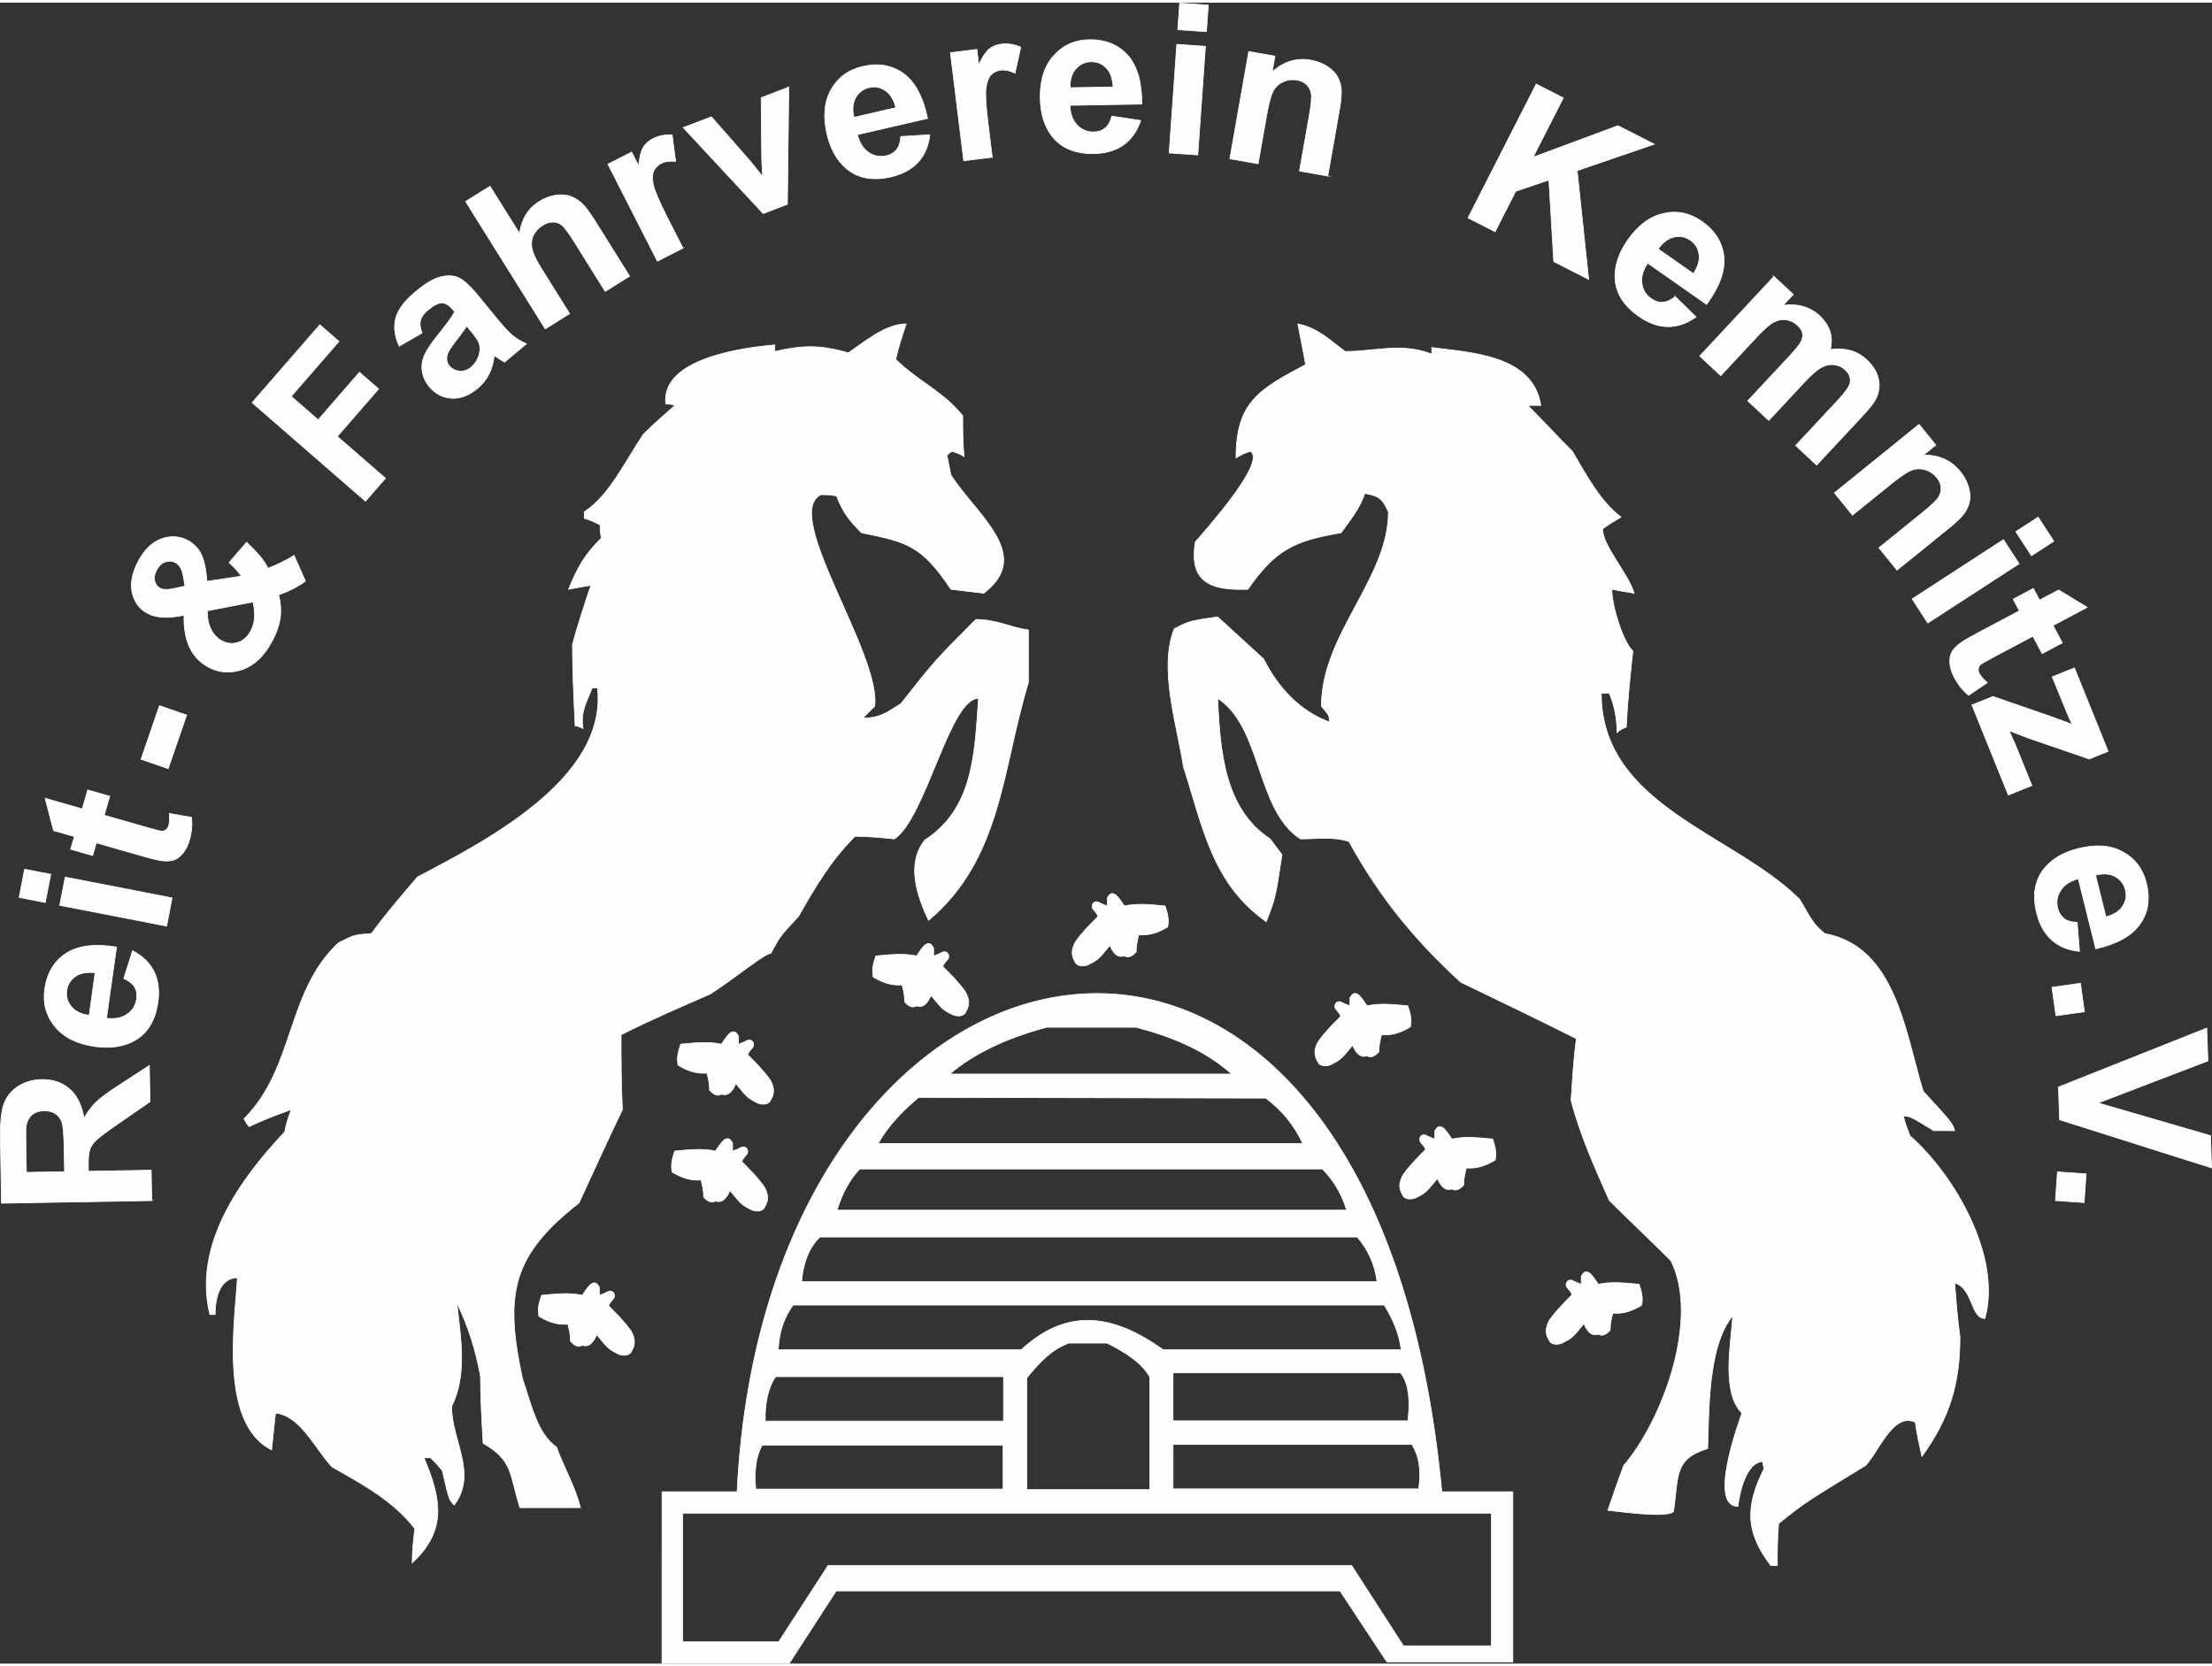<?xml version="1.0" encoding="UTF-8"?>
<!DOCTYPE svg PUBLIC "-//W3C//DTD SVG 1.1//EN" "http://www.w3.org/Graphics/SVG/1.1/DTD/svg11.dtd">
<svg xmlns="http://www.w3.org/2000/svg" xmlns:xlink="http://www.w3.org/1999/xlink" xml:space="preserve" width="300" height="226" version="1.1" style="shape-rendering:geometricPrecision; text-rendering:geometricPrecision; image-rendering:optimizeQuality; fill-rule:evenodd; clip-rule:evenodd" viewBox="0 0 513.99 385.95">
 <rect x="0" y="0" width="513.99" height="385.95" fill="#333333" stroke="none"/>
 <defs>
  <style type="text/css">
   <![CDATA[
    .str0 {stroke:#FEFEFE;stroke-width:0.17;stroke-miterlimit:22.926}
    .fil1 {fill:none;fill-rule:nonzero}
    .fil2 {fill:#FEFEFE}
    .fil0 {fill:#FEFEFE;fill-rule:nonzero}
   ]]>
  </style>
 </defs>
 <g id="Ebene_x0020_1">
  <g id="_2835464221312">
   <path class="fil0" d="M35.26 278.36l-34.91 0.61 -0.26 -14.85c-0.06,-3.73 0.21,-6.45 0.8,-8.15 0.6,-1.71 1.69,-3.07 3.27,-4.12 1.59,-1.04 3.41,-1.58 5.48,-1.62 2.62,-0.05 4.8,0.68 6.53,2.19 1.73,1.5 2.85,3.77 3.35,6.82 0.86,-1.53 1.81,-2.8 2.86,-3.8 1.04,-1.01 2.91,-2.38 5.6,-4.1l6.73 -4.38 0.15 8.43 -7.53 5.19c-2.68,1.86 -4.36,3.13 -5.06,3.82 -0.69,0.67 -1.16,1.39 -1.41,2.14 -0.24,0.76 -0.35,1.95 -0.33,3.58l0.03 1.43 14.58 -0.26 0.12 7.07zm-20.26 -6.72l-0.09 -5.21c-0.06,-3.38 -0.24,-5.49 -0.54,-6.33 -0.3,-0.83 -0.81,-1.49 -1.51,-1.95 -0.71,-0.46 -1.59,-0.68 -2.64,-0.66 -1.18,0.02 -2.12,0.35 -2.84,0.99 -0.71,0.64 -1.15,1.53 -1.32,2.67 -0.07,0.58 -0.08,2.29 -0.03,5.15l0.1 5.5 8.87 -0.16z"/>
   <path id="1" class="fil1 str0" d="M35.26 278.36l-34.91 0.61 -0.26 -14.85c-0.06,-3.73 0.21,-6.45 0.8,-8.15 0.6,-1.71 1.69,-3.07 3.27,-4.12 1.59,-1.04 3.41,-1.58 5.48,-1.62 2.62,-0.05 4.8,0.68 6.53,2.19 1.73,1.5 2.85,3.77 3.35,6.82 0.86,-1.53 1.81,-2.8 2.86,-3.8 1.04,-1.01 2.91,-2.38 5.6,-4.1l6.73 -4.38 0.15 8.43 -7.53 5.19c-2.68,1.86 -4.36,3.13 -5.06,3.82 -0.69,0.67 -1.16,1.39 -1.41,2.14 -0.24,0.76 -0.35,1.95 -0.33,3.58l0.03 1.43 14.58 -0.26 0.12 7.07zm-20.26 -6.72l-0.09 -5.21c-0.06,-3.38 -0.24,-5.49 -0.54,-6.33 -0.3,-0.83 -0.81,-1.49 -1.51,-1.95 -0.71,-0.46 -1.59,-0.68 -2.64,-0.66 -1.18,0.02 -2.12,0.35 -2.84,0.99 -0.71,0.64 -1.15,1.53 -1.32,2.67 -0.07,0.58 -0.08,2.29 -0.03,5.15l0.1 5.5 8.87 -0.16z"/>
   <path class="fil0" d="M28.76 226.75l2.04 -6.46c2.31,1.19 3.96,2.79 4.97,4.8 1.01,2.01 1.32,4.39 0.94,7.14 -0.61,4.35 -2.49,7.38 -5.63,9.06 -2.52,1.33 -5.52,1.75 -9,1.26 -4.16,-0.58 -7.26,-2.12 -9.31,-4.62 -2.05,-2.49 -2.84,-5.4 -2.38,-8.72 0.53,-3.72 2.17,-6.48 4.94,-8.29 2.76,-1.81 6.68,-2.31 11.75,-1.49l-2.33 16.56c1.97,0.23 3.58,-0.09 4.82,-0.96 1.23,-0.86 1.96,-2.05 2.17,-3.57 0.15,-1.03 -0.01,-1.94 -0.48,-2.72 -0.46,-0.79 -1.29,-1.45 -2.5,-1.99zm-6.66 -1.33c-1.93,-0.22 -3.46,0.07 -4.59,0.87 -1.14,0.8 -1.8,1.87 -1.99,3.22 -0.2,1.44 0.16,2.71 1.08,3.8 0.93,1.09 2.3,1.75 4.12,1.99l1.38 -9.88z"/>
   <path id="1" class="fil1 str0" d="M28.76 226.75l2.04 -6.46c2.31,1.19 3.96,2.79 4.97,4.8 1.01,2.01 1.32,4.39 0.94,7.14 -0.61,4.35 -2.49,7.38 -5.63,9.06 -2.52,1.33 -5.52,1.75 -9,1.26 -4.16,-0.58 -7.26,-2.12 -9.31,-4.62 -2.05,-2.49 -2.84,-5.4 -2.38,-8.72 0.53,-3.72 2.17,-6.48 4.94,-8.29 2.76,-1.81 6.68,-2.31 11.75,-1.49l-2.33 16.56c1.97,0.23 3.58,-0.09 4.82,-0.96 1.23,-0.86 1.96,-2.05 2.17,-3.57 0.15,-1.03 -0.01,-1.94 -0.48,-2.72 -0.46,-0.79 -1.29,-1.45 -2.5,-1.99zm-6.66 -1.33c-1.93,-0.22 -3.46,0.07 -4.59,0.87 -1.14,0.8 -1.8,1.87 -1.99,3.22 -0.2,1.44 0.16,2.71 1.08,3.8 0.93,1.09 2.3,1.75 4.12,1.99l1.38 -9.88z"/>
   <path class="fil0" d="M10.52 209.1l-6.08 -1.19 1.28 -6.55 6.08 1.18 -1.28 6.56zm28.2 5.48l-24.85 -4.83 1.28 -6.56 24.84 4.83 -1.27 6.56z"/>
   <path id="1" class="fil1 str0" d="M10.52 209.1l-6.08 -1.19 1.28 -6.55 6.08 1.18 -1.28 6.56zm28.2 5.48l-24.85 -4.83 1.28 -6.56 24.84 4.83 -1.27 6.56z"/>
   <path class="fil0" d="M20.38 182.94l5.11 1.46 -1.27 4.41 9.85 2.82c2,0.58 3.18,0.87 3.53,0.88 0.35,0.01 0.68,-0.1 0.99,-0.34 0.29,-0.24 0.51,-0.57 0.63,-1 0.17,-0.6 0.22,-1.52 0.13,-2.77l5.15 0.9c0.21,1.67 0.05,3.45 -0.49,5.34 -0.33,1.16 -0.83,2.14 -1.48,2.96 -0.66,0.82 -1.36,1.35 -2.1,1.6 -0.76,0.26 -1.68,0.32 -2.79,0.19 -0.79,-0.09 -2.32,-0.45 -4.61,-1.11l-10.65 -3.05 -0.85 2.95 -5.11 -1.46 0.85 -2.95 -4.83 -1.39 -1.95 -7.51 8.62 2.47 1.27 -4.4z"/>
   <path id="1" class="fil1 str0" d="M20.38 182.94l5.11 1.46 -1.27 4.41 9.85 2.82c2,0.58 3.18,0.87 3.53,0.88 0.35,0.01 0.68,-0.1 0.99,-0.34 0.29,-0.24 0.51,-0.57 0.63,-1 0.17,-0.6 0.22,-1.52 0.13,-2.77l5.15 0.9c0.21,1.67 0.05,3.45 -0.49,5.34 -0.33,1.16 -0.83,2.14 -1.48,2.96 -0.66,0.82 -1.36,1.35 -2.1,1.6 -0.76,0.26 -1.68,0.32 -2.79,0.19 -0.79,-0.09 -2.32,-0.45 -4.61,-1.11l-10.65 -3.05 -0.85 2.95 -5.11 -1.46 0.85 -2.95 -4.83 -1.39 -1.95 -7.51 8.62 2.47 1.27 -4.4z"/>
   <polygon class="fil0" points="39.08,177.99 32.77,175.81 37.05,163.36 43.37,165.54 "/>
   <polygon id="1" class="fil1 str0" points="39.08,177.99 32.77,175.81 37.05,163.36 43.37,165.54 "/>
   <path class="fil0" d="M68.32 128.41l2.66 6.01c-1.79,1.29 -3.86,2.36 -6.22,3.17 0.46,1.84 0.58,3.61 0.37,5.29 -0.22,1.68 -0.84,3.48 -1.87,5.42 -2.04,3.83 -4.65,6.14 -7.84,6.93 -2.46,0.62 -4.78,0.34 -6.96,-0.82 -1.98,-1.05 -3.45,-2.58 -4.4,-4.61 -0.95,-2.01 -1.38,-4.51 -1.3,-7.47 -1.81,0.39 -3.42,0.55 -4.84,0.48 -1.42,-0.06 -2.63,-0.37 -3.64,-0.91 -1.86,-0.99 -3.05,-2.58 -3.56,-4.76 -0.51,-2.18 -0.03,-4.65 1.44,-7.41 1.41,-2.65 3.2,-4.37 5.35,-5.15 2.16,-0.78 4.22,-0.64 6.18,0.4 1.25,0.67 2.24,1.66 2.97,3 0.72,1.33 1.2,3.49 1.43,6.48l7.96 -1.2c-0.62,-0.98 -1.57,-2.03 -2.81,-3.16l4.05 -4.72c1.61,1.54 2.75,2.75 3.42,3.61 0.67,0.85 1.18,1.67 1.53,2.43 0.97,-0.33 2.1,-0.83 3.39,-1.48 1.3,-0.65 2.2,-1.16 2.69,-1.53zm-25.34 7.16l-0.38 -2.24c-0.29,-1.65 -0.89,-2.72 -1.78,-3.19 -0.76,-0.41 -1.56,-0.47 -2.39,-0.19 -0.84,0.28 -1.51,0.9 -2.02,1.86 -0.5,0.93 -0.65,1.79 -0.46,2.57 0.19,0.77 0.6,1.33 1.21,1.66 0.74,0.39 1.85,0.41 3.37,0.07l2.45 -0.54zm5.2 5.73c-0.03,1.71 0.27,3.17 0.88,4.36 0.61,1.18 1.42,2.04 2.43,2.58 1.28,0.68 2.54,0.82 3.79,0.41 1.25,-0.39 2.24,-1.29 2.99,-2.69 0.49,-0.92 0.78,-1.9 0.86,-2.95 0.09,-1.04 -0.02,-2.29 -0.33,-3.75l-10.62 2.04z"/>
   <path id="1" class="fil1 str0" d="M68.32 128.41l2.66 6.01c-1.79,1.29 -3.86,2.36 -6.22,3.17 0.46,1.84 0.58,3.61 0.37,5.29 -0.22,1.68 -0.84,3.48 -1.87,5.42 -2.04,3.83 -4.65,6.14 -7.84,6.93 -2.46,0.62 -4.78,0.34 -6.96,-0.82 -1.98,-1.05 -3.45,-2.58 -4.4,-4.61 -0.95,-2.01 -1.38,-4.51 -1.3,-7.47 -1.81,0.39 -3.42,0.55 -4.84,0.48 -1.42,-0.06 -2.63,-0.37 -3.64,-0.91 -1.86,-0.99 -3.05,-2.58 -3.56,-4.76 -0.51,-2.18 -0.03,-4.65 1.44,-7.41 1.41,-2.65 3.2,-4.37 5.35,-5.15 2.16,-0.78 4.22,-0.64 6.18,0.4 1.25,0.67 2.24,1.66 2.97,3 0.72,1.33 1.2,3.49 1.43,6.48l7.96 -1.2c-0.62,-0.98 -1.57,-2.03 -2.81,-3.16l4.05 -4.72c1.61,1.54 2.75,2.75 3.42,3.61 0.67,0.85 1.18,1.67 1.53,2.43 0.97,-0.33 2.1,-0.83 3.39,-1.48 1.3,-0.65 2.2,-1.16 2.69,-1.53zm-25.34 7.16l-0.38 -2.24c-0.29,-1.65 -0.89,-2.72 -1.78,-3.19 -0.76,-0.41 -1.56,-0.47 -2.39,-0.19 -0.84,0.28 -1.51,0.9 -2.02,1.86 -0.5,0.93 -0.65,1.79 -0.46,2.57 0.19,0.77 0.6,1.33 1.21,1.66 0.74,0.39 1.85,0.41 3.37,0.07l2.45 -0.54zm5.2 5.73c-0.03,1.71 0.27,3.17 0.88,4.36 0.61,1.18 1.42,2.04 2.43,2.58 1.28,0.68 2.54,0.82 3.79,0.41 1.25,-0.39 2.24,-1.29 2.99,-2.69 0.49,-0.92 0.78,-1.9 0.86,-2.95 0.09,-1.04 -0.02,-2.29 -0.33,-3.75l-10.62 2.04z"/>
   <polygon class="fil0" points="84.93,115.85 58.58,92.94 74.32,74.84 78.77,78.71 67.67,91.48 73.93,96.92 83.52,85.88 87.98,89.75 78.38,100.79 89.57,110.51 "/>
   <polygon id="1" class="fil1 str0" points="84.93,115.85 58.58,92.94 74.32,74.84 78.77,78.71 67.67,91.48 73.93,96.92 83.52,85.88 87.98,89.75 78.38,100.79 89.57,110.51 "/>
   <path class="fil0" d="M98.08 76.76l-5.32 3.06c-1.06,-2.33 -1.34,-4.49 -0.82,-6.47 0.51,-1.98 2.03,-4.02 4.54,-6.13 2.29,-1.92 4.22,-3.08 5.79,-3.48 1.57,-0.4 2.94,-0.38 4.09,0.08 1.16,0.45 2.67,1.78 4.54,4.01l4.94 6.04c1.42,1.7 2.56,2.89 3.4,3.56 0.84,0.68 1.87,1.29 3.1,1.83l-5.09 4.26c-0.41,-0.22 -0.99,-0.58 -1.74,-1.08 -0.34,-0.23 -0.57,-0.38 -0.68,-0.44 -0.15,1.59 -0.55,3.01 -1.19,4.28 -0.63,1.26 -1.51,2.37 -2.63,3.31 -1.99,1.67 -4.01,2.45 -6.07,2.32 -2.05,-0.11 -3.77,-1 -5.16,-2.66 -0.91,-1.09 -1.47,-2.28 -1.67,-3.58 -0.19,-1.29 -0.02,-2.56 0.55,-3.81 0.56,-1.25 1.58,-2.78 3.07,-4.62 2.01,-2.45 3.32,-4.27 3.92,-5.43l-0.44 -0.51c-0.83,-1 -1.67,-1.51 -2.52,-1.53 -0.85,-0.01 -1.94,0.55 -3.3,1.69 -0.91,0.76 -1.47,1.54 -1.67,2.34 -0.22,0.79 -0.09,1.78 0.36,2.96zm10.36 -1.62c-0.48,0.76 -1.3,1.9 -2.47,3.4 -1.16,1.5 -1.84,2.58 -2.04,3.23 -0.26,1.04 -0.1,1.92 0.51,2.65 0.61,0.72 1.4,1.11 2.37,1.18 0.97,0.08 1.87,-0.23 2.7,-0.93 0.92,-0.77 1.55,-1.82 1.88,-3.12 0.23,-0.99 0.17,-1.89 -0.2,-2.73 -0.24,-0.54 -0.87,-1.43 -1.9,-2.66l-0.85 -1.02z"/>
   <path id="1" class="fil1 str0" d="M98.08 76.76l-5.32 3.06c-1.06,-2.33 -1.34,-4.49 -0.82,-6.47 0.51,-1.98 2.03,-4.02 4.54,-6.13 2.29,-1.92 4.22,-3.08 5.79,-3.48 1.57,-0.4 2.94,-0.38 4.09,0.08 1.16,0.45 2.67,1.78 4.54,4.01l4.94 6.04c1.42,1.7 2.56,2.89 3.4,3.56 0.84,0.68 1.87,1.29 3.1,1.83l-5.09 4.26c-0.41,-0.22 -0.99,-0.58 -1.74,-1.08 -0.34,-0.23 -0.57,-0.38 -0.68,-0.44 -0.15,1.59 -0.55,3.01 -1.19,4.28 -0.63,1.26 -1.51,2.37 -2.63,3.31 -1.99,1.67 -4.01,2.45 -6.07,2.32 -2.05,-0.11 -3.77,-1 -5.16,-2.66 -0.91,-1.09 -1.47,-2.28 -1.67,-3.58 -0.19,-1.29 -0.02,-2.56 0.55,-3.81 0.56,-1.25 1.58,-2.78 3.07,-4.62 2.01,-2.45 3.32,-4.27 3.92,-5.43l-0.44 -0.51c-0.83,-1 -1.67,-1.51 -2.52,-1.53 -0.85,-0.01 -1.94,0.55 -3.3,1.69 -0.91,0.76 -1.47,1.54 -1.67,2.34 -0.22,0.79 -0.09,1.78 0.36,2.96zm10.36 -1.62c-0.48,0.76 -1.3,1.9 -2.47,3.4 -1.16,1.5 -1.84,2.58 -2.04,3.23 -0.26,1.04 -0.1,1.92 0.51,2.65 0.61,0.72 1.4,1.11 2.37,1.18 0.97,0.08 1.87,-0.23 2.7,-0.93 0.92,-0.77 1.55,-1.82 1.88,-3.12 0.23,-0.99 0.17,-1.89 -0.2,-2.73 -0.24,-0.54 -0.87,-1.43 -1.9,-2.66l-0.85 -1.02z"/>
   <path class="fil0" d="M113.86 42.65l6.86 10.97c0.47,-3.34 1.99,-5.81 4.55,-7.41 1.31,-0.82 2.65,-1.32 4.01,-1.5 1.36,-0.16 2.53,-0.05 3.54,0.38 1.01,0.41 1.9,1.02 2.66,1.81 0.78,0.79 1.76,2.15 2.96,4.08l7.86 12.57 -5.67 3.54 -7.07 -11.32c-1.4,-2.25 -2.41,-3.6 -3,-4.08 -0.6,-0.47 -1.29,-0.71 -2.06,-0.71 -0.77,-0.02 -1.57,0.23 -2.41,0.76 -0.95,0.59 -1.65,1.35 -2.12,2.28 -0.46,0.92 -0.58,1.95 -0.34,3.09 0.22,1.14 0.9,2.61 2.02,4.41l6.71 10.74 -5.66 3.54 -18.51 -29.61 5.67 -3.54z"/>
   <path id="1" class="fil1 str0" d="M113.86 42.65l6.86 10.97c0.47,-3.34 1.99,-5.81 4.55,-7.41 1.31,-0.82 2.65,-1.32 4.01,-1.5 1.36,-0.16 2.53,-0.05 3.54,0.38 1.01,0.41 1.9,1.02 2.66,1.81 0.78,0.79 1.76,2.15 2.96,4.08l7.86 12.57 -5.67 3.54 -7.07 -11.32c-1.4,-2.25 -2.41,-3.6 -3,-4.08 -0.6,-0.47 -1.29,-0.71 -2.06,-0.71 -0.77,-0.02 -1.57,0.23 -2.41,0.76 -0.95,0.59 -1.65,1.35 -2.12,2.28 -0.46,0.92 -0.58,1.95 -0.34,3.09 0.22,1.14 0.9,2.61 2.02,4.41l6.71 10.74 -5.66 3.54 -18.51 -29.61 5.67 -3.54z"/>
   <path class="fil0" d="M158.7 57.04l-5.95 3.03 -11.49 -22.55 5.52 -2.81 1.63 3.2c0.18,-1.99 0.53,-3.42 1.05,-4.28 0.52,-0.86 1.26,-1.53 2.22,-2.02 1.36,-0.69 2.87,-0.98 4.51,-0.88l0.8 6.14c-1.34,-0.14 -2.44,0.01 -3.3,0.45 -0.84,0.43 -1.43,1.02 -1.78,1.77 -0.34,0.76 -0.38,1.82 -0.1,3.19 0.28,1.37 1.4,3.98 3.35,7.81l3.54 6.95z"/>
   <path id="1" class="fil1 str0" d="M158.7 57.04l-5.95 3.03 -11.49 -22.55 5.52 -2.81 1.63 3.2c0.18,-1.99 0.53,-3.42 1.05,-4.28 0.52,-0.86 1.26,-1.53 2.22,-2.02 1.36,-0.69 2.87,-0.98 4.51,-0.88l0.8 6.14c-1.34,-0.14 -2.44,0.01 -3.3,0.45 -0.84,0.43 -1.43,1.02 -1.78,1.77 -0.34,0.76 -0.38,1.82 -0.1,3.19 0.28,1.37 1.4,3.98 3.35,7.81l3.54 6.95z"/>
   <path class="fil0" d="M177.34 49l-18.59 -19.98 6.55 -2.51 9.08 10.35 2.83 3.53c-0.05,-1.15 -0.09,-1.91 -0.13,-2.27 -0.04,-0.75 -0.08,-1.5 -0.09,-2.27l-0.12 -13.78 6.42 -2.47 -0.32 27.23 -5.63 2.17z"/>
   <path id="1" class="fil1 str0" d="M177.34 49l-18.59 -19.98 6.55 -2.51 9.08 10.35 2.83 3.53c-0.05,-1.15 -0.09,-1.91 -0.13,-2.27 -0.04,-0.75 -0.08,-1.5 -0.09,-2.27l-0.12 -13.78 6.42 -2.47 -0.32 27.23 -5.63 2.17z"/>
   <path class="fil0" d="M209.3 31.09l6.76 -0.41c-0.28,2.57 -1.18,4.69 -2.69,6.36 -1.52,1.66 -3.63,2.8 -6.33,3.43 -4.29,0.99 -7.78,0.32 -10.48,-2.01 -2.15,-1.88 -3.62,-4.52 -4.41,-7.95 -0.94,-4.09 -0.61,-7.54 0.98,-10.35 1.6,-2.81 4.03,-4.59 7.3,-5.34 3.65,-0.85 6.82,-0.3 9.51,1.63 2.67,1.94 4.54,5.42 5.6,10.44l-16.3 3.77c0.5,1.92 1.37,3.3 2.62,4.15 1.25,0.84 2.62,1.09 4.11,0.75 1.02,-0.24 1.81,-0.71 2.38,-1.43 0.56,-0.71 0.88,-1.73 0.95,-3.04zm-1.14 -6.7c-0.49,-1.88 -1.3,-3.21 -2.46,-3.97 -1.15,-0.78 -2.39,-1.01 -3.72,-0.71 -1.42,0.33 -2.47,1.13 -3.16,2.38 -0.68,1.25 -0.81,2.77 -0.38,4.55l9.72 -2.25z"/>
   <path id="1" class="fil1 str0" d="M209.3 31.09l6.76 -0.41c-0.28,2.57 -1.18,4.69 -2.69,6.36 -1.52,1.66 -3.63,2.8 -6.33,3.43 -4.29,0.99 -7.78,0.32 -10.48,-2.01 -2.15,-1.88 -3.62,-4.52 -4.41,-7.95 -0.94,-4.09 -0.61,-7.54 0.98,-10.35 1.6,-2.81 4.03,-4.59 7.3,-5.34 3.65,-0.85 6.82,-0.3 9.51,1.63 2.67,1.94 4.54,5.42 5.6,10.44l-16.3 3.77c0.5,1.92 1.37,3.3 2.62,4.15 1.25,0.84 2.62,1.09 4.11,0.75 1.02,-0.24 1.81,-0.71 2.38,-1.43 0.56,-0.71 0.88,-1.73 0.95,-3.04zm-1.14 -6.7c-0.49,-1.88 -1.3,-3.21 -2.46,-3.97 -1.15,-0.78 -2.39,-1.01 -3.72,-0.71 -1.42,0.33 -2.47,1.13 -3.16,2.38 -0.68,1.25 -0.81,2.77 -0.38,4.55l9.72 -2.25z"/>
   <path class="fil0" d="M230.56 35.91l-6.63 0.82 -3.09 -25.12 6.15 -0.76 0.44 3.57c0.85,-1.82 1.66,-3.04 2.44,-3.67 0.79,-0.62 1.71,-1 2.79,-1.13 1.51,-0.19 3.03,0.05 4.53,0.71l-1.34 6.04c-1.21,-0.58 -2.3,-0.82 -3.26,-0.7 -0.94,0.11 -1.69,0.47 -2.28,1.06 -0.58,0.59 -0.97,1.57 -1.18,2.96 -0.21,1.38 -0.05,4.21 0.48,8.48l0.95 7.74z"/>
   <path id="1" class="fil1 str0" d="M230.56 35.91l-6.63 0.82 -3.09 -25.12 6.15 -0.76 0.44 3.57c0.85,-1.82 1.66,-3.04 2.44,-3.67 0.79,-0.62 1.71,-1 2.79,-1.13 1.51,-0.19 3.03,0.05 4.53,0.71l-1.34 6.04c-1.21,-0.58 -2.3,-0.82 -3.26,-0.7 -0.94,0.11 -1.69,0.47 -2.28,1.06 -0.58,0.59 -0.97,1.57 -1.18,2.96 -0.21,1.38 -0.05,4.21 0.48,8.48l0.95 7.74z"/>
   <path class="fil0" d="M258.36 26.36l6.7 1.01c-0.81,2.46 -2.14,4.34 -3.96,5.66 -1.83,1.3 -4.13,1.99 -6.9,2.04 -4.4,0.07 -7.68,-1.31 -9.84,-4.15 -1.71,-2.28 -2.59,-5.17 -2.65,-8.69 -0.08,-4.19 0.96,-7.5 3.11,-9.91 2.14,-2.42 4.89,-3.66 8.24,-3.72 3.75,-0.06 6.74,1.13 8.96,3.58 2.21,2.45 3.32,6.24 3.31,11.38l-16.72 0.29c0.08,1.98 0.65,3.51 1.7,4.6 1.04,1.09 2.33,1.62 3.86,1.59 1.05,-0.02 1.92,-0.32 2.62,-0.9 0.71,-0.58 1.23,-1.51 1.57,-2.78zm0.27 -6.78c-0.08,-1.94 -0.6,-3.41 -1.57,-4.41 -0.97,-0.99 -2.13,-1.48 -3.5,-1.45 -1.45,0.02 -2.65,0.58 -3.58,1.66 -0.93,1.08 -1.37,2.54 -1.32,4.37l9.97 -0.17z"/>
   <path id="1" class="fil1 str0" d="M258.36 26.36l6.7 1.01c-0.81,2.46 -2.14,4.34 -3.96,5.66 -1.83,1.3 -4.13,1.99 -6.9,2.04 -4.4,0.07 -7.68,-1.31 -9.84,-4.15 -1.71,-2.28 -2.59,-5.17 -2.65,-8.69 -0.08,-4.19 0.96,-7.5 3.11,-9.91 2.14,-2.42 4.89,-3.66 8.24,-3.72 3.75,-0.06 6.74,1.13 8.96,3.58 2.21,2.45 3.32,6.24 3.31,11.38l-16.72 0.29c0.08,1.98 0.65,3.51 1.7,4.6 1.04,1.09 2.33,1.62 3.86,1.59 1.05,-0.02 1.92,-0.32 2.62,-0.9 0.71,-0.58 1.23,-1.51 1.57,-2.78zm0.27 -6.78c-0.08,-1.94 -0.6,-3.41 -1.57,-4.41 -0.97,-0.99 -2.13,-1.48 -3.5,-1.45 -1.45,0.02 -2.65,0.58 -3.58,1.66 -0.93,1.08 -1.37,2.54 -1.32,4.37l9.97 -0.17z"/>
   <path class="fil0" d="M273.67 6.27l0.44 -6.18 6.66 0.47 -0.43 6.17 -6.67 -0.46zm-2 28.65l1.77 -25.25 6.66 0.47 -1.77 25.24 -6.66 -0.46z"/>
   <path id="1" class="fil1 str0" d="M273.67 6.27l0.44 -6.18 6.66 0.47 -0.43 6.17 -6.67 -0.46zm-2 28.65l1.77 -25.25 6.66 0.47 -1.77 25.24 -6.66 -0.46z"/>
   <path class="fil0" d="M308.53 40.28l-6.58 -1.16 2.24 -12.7c0.47,-2.69 0.64,-4.45 0.49,-5.29 -0.15,-0.84 -0.49,-1.53 -1.06,-2.08 -0.56,-0.55 -1.29,-0.91 -2.19,-1.06 -1.15,-0.21 -2.24,-0.08 -3.26,0.39 -1.03,0.46 -1.8,1.18 -2.32,2.15 -0.52,0.97 -1.03,2.84 -1.52,5.63l-1.99 11.27 -6.57 -1.16 4.39 -24.93 6.1 1.08 -0.65 3.66c2.68,-2.41 5.67,-3.32 8.99,-2.73 1.46,0.25 2.75,0.75 3.87,1.49 1.12,0.74 1.92,1.56 2.39,2.48 0.48,0.93 0.75,1.92 0.81,3 0.06,1.07 -0.08,2.57 -0.41,4.49l-2.73 15.47z"/>
   <path id="1" class="fil1 str0" d="M308.53 40.28l-6.58 -1.16 2.24 -12.7c0.47,-2.69 0.64,-4.45 0.49,-5.29 -0.15,-0.84 -0.49,-1.53 -1.06,-2.08 -0.56,-0.55 -1.29,-0.91 -2.19,-1.06 -1.15,-0.21 -2.24,-0.08 -3.26,0.39 -1.03,0.46 -1.8,1.18 -2.32,2.15 -0.52,0.97 -1.03,2.84 -1.52,5.63l-1.99 11.27 -6.57 -1.16 4.39 -24.93 6.1 1.08 -0.65 3.66c2.68,-2.41 5.67,-3.32 8.99,-2.73 1.46,0.25 2.75,0.75 3.87,1.49 1.12,0.74 1.92,1.56 2.39,2.48 0.48,0.93 0.75,1.92 0.81,3 0.06,1.07 -0.08,2.57 -0.41,4.49l-2.73 15.47z"/>
   <polygon class="fil0" points="341.11,50.01 356.96,18.91 363.26,22.12 356.24,35.9 375.95,28.58 384.4,32.88 366.48,39.02 369.15,64.3 361.03,60.16 359.91,41.2 352.2,43.82 347.41,53.22 "/>
   <polygon id="1" class="fil1 str0" points="341.11,50.01 356.96,18.91 363.26,22.12 356.24,35.9 375.95,28.58 384.4,32.88 366.48,39.02 369.15,64.3 361.03,60.16 359.91,41.2 352.2,43.82 347.41,53.22 "/>
   <path class="fil0" d="M389.27 68.28l4.83 4.75c-2.1,1.51 -4.28,2.26 -6.53,2.25 -2.25,-0.01 -4.51,-0.82 -6.78,-2.41 -3.61,-2.52 -5.45,-5.57 -5.53,-9.13 -0.04,-2.85 0.95,-5.71 2.97,-8.59 2.4,-3.44 5.19,-5.5 8.34,-6.19 3.16,-0.7 6.11,-0.08 8.85,1.84 3.08,2.15 4.79,4.87 5.15,8.16 0.35,3.28 -0.98,7 -4.01,11.15l-13.7 -9.59c-1.1,1.65 -1.54,3.22 -1.33,4.72 0.2,1.49 0.94,2.68 2.19,3.56 0.86,0.6 1.74,0.87 2.65,0.81 0.91,-0.06 1.87,-0.5 2.9,-1.33zm4.21 -5.33c1.07,-1.62 1.51,-3.12 1.31,-4.49 -0.19,-1.37 -0.85,-2.45 -1.97,-3.23 -1.19,-0.84 -2.48,-1.09 -3.87,-0.76 -1.39,0.33 -2.61,1.25 -3.64,2.76l8.17 5.72z"/>
   <path id="1" class="fil1 str0" d="M389.27 68.28l4.83 4.75c-2.1,1.51 -4.28,2.26 -6.53,2.25 -2.25,-0.01 -4.51,-0.82 -6.78,-2.41 -3.61,-2.52 -5.45,-5.57 -5.53,-9.13 -0.04,-2.85 0.95,-5.71 2.97,-8.59 2.4,-3.44 5.19,-5.5 8.34,-6.19 3.16,-0.7 6.11,-0.08 8.85,1.84 3.08,2.15 4.79,4.87 5.15,8.16 0.35,3.28 -0.98,7 -4.01,11.15l-13.7 -9.59c-1.1,1.65 -1.54,3.22 -1.33,4.72 0.2,1.49 0.94,2.68 2.19,3.56 0.86,0.6 1.74,0.87 2.65,0.81 0.91,-0.06 1.87,-0.5 2.9,-1.33zm4.21 -5.33c1.07,-1.62 1.51,-3.12 1.31,-4.49 -0.19,-1.37 -0.85,-2.45 -1.97,-3.23 -1.19,-0.84 -2.48,-1.09 -3.87,-0.76 -1.39,0.33 -2.61,1.25 -3.64,2.76l8.17 5.72z"/>
   <path class="fil0" d="M412.21 63.6l4.49 4.19 -2.35 2.53c3.42,-0.44 6.25,0.37 8.48,2.45 1.18,1.11 1.98,2.31 2.39,3.61 0.42,1.3 0.45,2.7 0.08,4.2 1.74,-0.23 3.3,-0.14 4.7,0.25 1.39,0.38 2.62,1.08 3.69,2.08 1.36,1.26 2.25,2.6 2.68,4.04 0.42,1.42 0.37,2.89 -0.16,4.39 -0.4,1.1 -1.42,2.53 -3.07,4.3l-11.02 11.81 -4.88 -4.55 9.85 -10.56c1.71,-1.84 2.65,-3.18 2.8,-4.02 0.2,-1.12 -0.18,-2.12 -1.12,-3 -0.68,-0.64 -1.52,-1.03 -2.52,-1.18 -0.99,-0.14 -2,0.06 -3.02,0.61 -1.02,0.56 -2.33,1.71 -3.96,3.45l-8.27 8.88 -4.89 -4.56 9.45 -10.13c1.67,-1.79 2.67,-3.04 2.98,-3.72 0.31,-0.68 0.41,-1.32 0.28,-1.92 -0.12,-0.6 -0.51,-1.19 -1.13,-1.77 -0.76,-0.7 -1.62,-1.13 -2.6,-1.29 -0.99,-0.15 -1.96,0.03 -2.94,0.55 -0.97,0.53 -2.29,1.68 -3.94,3.45l-8.38 8.98 -4.88 -4.56 17.26 -18.51z"/>
   <path id="1" class="fil1 str0" d="M412.21 63.6l4.49 4.19 -2.35 2.53c3.42,-0.44 6.25,0.37 8.48,2.45 1.18,1.11 1.98,2.31 2.39,3.61 0.42,1.3 0.45,2.7 0.08,4.2 1.74,-0.23 3.3,-0.14 4.7,0.25 1.39,0.38 2.62,1.08 3.69,2.08 1.36,1.26 2.25,2.6 2.68,4.04 0.42,1.42 0.37,2.89 -0.16,4.39 -0.4,1.1 -1.42,2.53 -3.07,4.3l-11.02 11.81 -4.88 -4.55 9.85 -10.56c1.71,-1.84 2.65,-3.18 2.8,-4.02 0.2,-1.12 -0.18,-2.12 -1.12,-3 -0.68,-0.64 -1.52,-1.03 -2.52,-1.18 -0.99,-0.14 -2,0.06 -3.02,0.61 -1.02,0.56 -2.33,1.71 -3.96,3.45l-8.27 8.88 -4.89 -4.56 9.45 -10.13c1.67,-1.79 2.67,-3.04 2.98,-3.72 0.31,-0.68 0.41,-1.32 0.28,-1.92 -0.12,-0.6 -0.51,-1.19 -1.13,-1.77 -0.76,-0.7 -1.62,-1.13 -2.6,-1.29 -0.99,-0.15 -1.96,0.03 -2.94,0.55 -0.97,0.53 -2.29,1.68 -3.94,3.45l-8.38 8.98 -4.88 -4.56 17.26 -18.51z"/>
   <path class="fil0" d="M440.8 131.86l-4.21 -5.19 10.02 -8.11c2.13,-1.72 3.41,-2.95 3.85,-3.67 0.44,-0.73 0.62,-1.48 0.56,-2.27 -0.06,-0.78 -0.38,-1.53 -0.95,-2.24 -0.74,-0.9 -1.64,-1.52 -2.72,-1.84 -1.08,-0.33 -2.14,-0.29 -3.16,0.1 -1.04,0.39 -2.65,1.47 -4.84,3.25l-8.9 7.2 -4.2 -5.19 19.67 -15.92 3.89 4.81 -2.88 2.34c3.6,-0.07 6.45,1.21 8.57,3.83 0.94,1.15 1.58,2.38 1.94,3.66 0.36,1.3 0.42,2.44 0.18,3.45 -0.25,1.01 -0.7,1.94 -1.36,2.79 -0.65,0.85 -1.74,1.89 -3.26,3.12l-12.2 9.88z"/>
   <path id="1" class="fil1 str0" d="M440.8 131.86l-4.21 -5.19 10.02 -8.11c2.13,-1.72 3.41,-2.95 3.85,-3.67 0.44,-0.73 0.62,-1.48 0.56,-2.27 -0.06,-0.78 -0.38,-1.53 -0.95,-2.24 -0.74,-0.9 -1.64,-1.52 -2.72,-1.84 -1.08,-0.33 -2.14,-0.29 -3.16,0.1 -1.04,0.39 -2.65,1.47 -4.84,3.25l-8.9 7.2 -4.2 -5.19 19.67 -15.92 3.89 4.81 -2.88 2.34c3.6,-0.07 6.45,1.21 8.57,3.83 0.94,1.15 1.58,2.38 1.94,3.66 0.36,1.3 0.42,2.44 0.18,3.45 -0.25,1.01 -0.7,1.94 -1.36,2.79 -0.65,0.85 -1.74,1.89 -3.26,3.12l-12.2 9.88z"/>
   <path class="fil0" d="M468.4 122.91l5.19 -3.37 3.64 5.6 -5.19 3.37 -3.64 -5.6zm-24.09 15.64l21.22 -13.78 3.64 5.6 -21.22 13.78 -3.64 -5.6z"/>
   <path id="1" class="fil1 str0" d="M468.4 122.91l5.19 -3.37 3.64 5.6 -5.19 3.37 -3.64 -5.6zm-24.09 15.64l21.22 -13.78 3.64 5.6 -21.22 13.78 -3.64 -5.6z"/>
   <path class="fil0" d="M479.21 148.76l-4.69 2.5 -2.15 -4.05 -9.05 4.81c-1.84,0.98 -2.89,1.58 -3.15,1.82 -0.26,0.24 -0.42,0.55 -0.47,0.93 -0.05,0.38 0.03,0.76 0.24,1.16 0.29,0.55 0.9,1.24 1.83,2.08l-4.33 2.94c-1.32,-1.06 -2.43,-2.45 -3.36,-4.19 -0.56,-1.06 -0.89,-2.11 -0.99,-3.16 -0.09,-1.04 0.04,-1.91 0.4,-2.61 0.36,-0.71 0.98,-1.39 1.88,-2.07 0.62,-0.48 1.98,-1.29 4.08,-2.41l9.78 -5.2 -1.44 -2.71 4.69 -2.49 1.44 2.71 4.44 -2.36 6.62 4.04 -7.92 4.22 2.15 4.04z"/>
   <path id="1" class="fil1 str0" d="M479.21 148.76l-4.69 2.5 -2.15 -4.05 -9.05 4.81c-1.84,0.98 -2.89,1.58 -3.15,1.82 -0.26,0.24 -0.42,0.55 -0.47,0.93 -0.05,0.38 0.03,0.76 0.24,1.16 0.29,0.55 0.9,1.24 1.83,2.08l-4.33 2.94c-1.32,-1.06 -2.43,-2.45 -3.36,-4.19 -0.56,-1.06 -0.89,-2.11 -0.99,-3.16 -0.09,-1.04 0.04,-1.91 0.4,-2.61 0.36,-0.71 0.98,-1.39 1.88,-2.07 0.62,-0.48 1.98,-1.29 4.08,-2.41l9.78 -5.2 -1.44 -2.71 4.69 -2.49 1.44 2.71 4.44 -2.36 6.62 4.04 -7.92 4.22 2.15 4.04z"/>
   <path class="fil0" d="M458.2 163.19l4.89 -1.97 13.6 4.71c2.24,0.78 3.83,1.38 4.8,1.79 -0.34,-0.71 -0.75,-1.64 -1.24,-2.81l-3.39 -8.26 5.16 -2.08 7.83 19.39 -4.38 1.78 -13.95 -4.79 -4.69 -1.78c0.78,1.68 1.26,2.74 1.43,3.15l3.87 9.59 -5.47 2.21 -8.46 -20.93z"/>
   <path id="1" class="fil1 str0" d="M458.2 163.19l4.89 -1.97 13.6 4.71c2.24,0.78 3.83,1.38 4.8,1.79 -0.34,-0.71 -0.75,-1.64 -1.24,-2.81l-3.39 -8.26 5.16 -2.08 7.83 19.39 -4.38 1.78 -13.95 -4.79 -4.69 -1.78c0.78,1.68 1.26,2.74 1.43,3.15l3.87 9.59 -5.47 2.21 -8.46 -20.93z"/>
   <polygon class="fil0" points="476.8,228.79 483.42,227.86 484.35,234.48 477.73,235.41 "/>
   <polygon id="1" class="fil1 str0" points="476.8,228.79 483.42,227.86 484.35,234.48 477.73,235.41 "/>
   <polygon class="fil0" points="478.31,251.97 512.77,238.27 513.04,245.9 487.52,255.67 513.64,263.27 513.91,270.77 478.58,259.58 "/>
   <polygon id="1" class="fil1 str0" points="478.31,251.97 512.77,238.27 513.04,245.9 487.52,255.67 513.64,263.27 513.91,270.77 478.58,259.58 "/>
   <polygon class="fil0" points="478.08,271.69 484.74,272.16 484.28,278.82 477.61,278.36 "/>
   <polygon id="1" class="fil1 str0" points="478.08,271.69 484.74,272.16 484.28,278.82 477.61,278.36 "/>
   <path class="fil2 str0" d="M482.67 213.7l0.53 6.75c-2.58,-0.26 -4.69,-1.09 -6.37,-2.58 -1.73,-1.48 -2.91,-3.6 -3.58,-6.3 -1.06,-4.26 -0.43,-7.78 1.85,-10.51 1.82,-2.16 4.46,-3.68 7.82,-4.51 4.07,-1.02 7.55,-0.78 10.35,0.78 2.85,1.55 4.66,3.97 5.47,7.23 0.91,3.65 0.45,6.83 -1.45,9.51 -1.88,2.73 -5.32,4.65 -10.32,5.79l-4.05 -16.28c-1.93,0.53 -3.32,1.43 -4.1,2.73 -0.84,1.27 -1.05,2.63 -0.67,4.14 0.24,1 0.74,1.78 1.44,2.36 0.74,0.56 1.77,0.86 3.08,0.89l0 0zm6.67 -1.27c1.89,-0.52 3.19,-1.34 3.9,-2.52 0.77,-1.15 0.96,-2.4 0.63,-3.73 -0.36,-1.42 -1.17,-2.47 -2.39,-3.12 -1.28,-0.69 -2.8,-0.76 -4.55,-0.33l2.41 9.7z"/>
   <path class="fil2 str0" d="M411.47 363.15c-6.11,-7.94 -5.8,-14.04 -1.53,-22.59 -0.3,-0.61 -0.3,-1.22 -0.3,-1.53 -3.97,0 -5.5,7.64 -5.8,10.38 -7.03,0 0.3,-19.84 0.91,-21.67 -4.88,-4.89 -2.44,-16.49 -2.14,-22.6 -5.8,7.03 -5.49,22.29 -5.8,30.84 -7.93,2.44 -6.71,6.41 -7.94,14.65 -1.52,1.53 -12.51,0 -15.26,-0.3 1.22,-3.66 2.44,-7.02 3.66,-10.38 9.16,-10.69 17.71,-34.2 10.99,-47.63 -4.88,-4.88 -9.77,-9.46 -14.35,-14.04 -3.35,-7.64 -6.71,-14.96 -8.85,-23.21 0.31,-4.88 0.61,-9.77 1.22,-14.35 -9.16,-4.58 -18.01,-8.85 -26.87,-13.12 -10.68,-9.77 -18.92,-19.85 -25.95,-32.67 -3.66,-1.22 -7.32,-0.61 -11.29,-0.61 -10.38,-6.72 -8.86,-25.95 -19.24,-32.67 0.61,12.21 1.53,25.65 12.21,32.67 0.92,1.22 1.84,2.44 2.75,3.66 -1.52,10.08 -1.52,10.08 -3.66,15.57 -12.52,-8.85 -14.66,-21.68 -19.24,-36.02 -1.52,-9.77 -5.8,-22.9 -2.13,-32.06 3.66,-1.83 3.66,-1.83 10.07,-2.75 3.36,3.05 7.02,6.41 10.69,9.77 3.36,6.72 8.55,12.21 15.26,14.65 0,-1.52 0,-1.52 -1.83,-3.66 0,-16.79 15.57,-29.61 15.57,-45.18 -1.52,-3.36 -2.44,-3.67 -5.49,-4.28 -1.22,3.67 -3.36,6.11 -5.5,9.16 -10.99,1.83 -15.26,3.97 -21.68,13.13 -8.54,0.3 -13.73,-1.53 -12.21,-10.99 1.53,-1.83 16.79,-18.63 12.82,-21.07 -1.22,0.31 -2.44,0.92 -3.35,1.53 0,-12.82 5.19,-15.88 16.18,-21.68 -0.61,-3.36 -1.22,-6.41 -1.83,-9.46 4.58,0.91 7.32,3.66 10.99,6.41 7.02,0 13.13,-2.14 20.15,0.61 0,-0.61 0,-1.22 0,-1.53 9.46,1.22 23.51,1.83 25.34,13.44 -1.22,0 -2.14,0 -3.05,0 3.35,3.35 6.71,7.02 10.38,10.68 3.05,5.19 6.41,11.6 11.29,15.27 -1.52,0.91 -3.05,1.83 -4.27,2.74 0,3.97 5.8,10.08 7.33,14.96 -1.84,-0.3 -3.67,-0.61 -5.19,-0.91 0,3.66 2.44,11.91 4.88,14.35 -0.61,5.8 -1.22,11.6 -1.53,17.71 -0.91,0.3 -1.52,0.61 -2.13,1.22 0,-3.06 -0.61,-6.41 -1.84,-9.16 -0.61,0 -1.22,0 -1.83,0 0,26.25 30.84,32.67 46.1,47.93 3.36,5.8 3.36,5.8 5.81,7.94 16.48,3.05 18.62,22.59 22.89,36.64 6.72,7.32 6.72,7.32 7.33,9.16 -1.83,0 -3.36,0 -4.88,0 -5.5,-3.36 -5.5,-3.36 -7.03,-3.36 0.31,1.52 0.92,3.05 1.53,4.58 10.38,9.16 21.37,28.09 17.4,42.43 -3.35,0 -2.74,-7.02 -7.02,-8.24 0.31,3.97 0.61,8.24 1.22,12.52 0,10.99 -2.44,18.93 -8.85,27.78 -0.61,-2.75 -1.22,-5.49 -1.53,-7.94 -5.19,-2.44 -8.55,7.03 -11.6,10.08 -14.04,8.55 -14.04,8.55 -20.15,13.43 -0.31,3.06 -0.31,6.41 -0.31,9.77 -0.61,0 -1.22,0 -1.52,0z"/>
   <path class="fil2 str0" d="M95.78 362.54c0,-2.75 0.3,-5.49 0.61,-7.94 -4.89,-6.41 -12.22,-10.38 -19.24,-14.35 -3.97,-4.27 -7.32,-11.9 -13.13,-12.51 -0.3,2.74 -0.61,5.49 -0.91,8.55 -12.21,-6.11 -8.55,-29.62 -7.94,-40 -4.27,0 -5.19,5.19 -5.19,8.55 -0.61,0 -0.92,0 -1.22,0 -3.97,-16.18 7.02,-31.45 17.4,-42.44 0.31,-1.83 0.92,-3.66 1.53,-5.19 -3.36,1.22 -6.72,2.44 -9.77,3.97 -0.61,-0.61 -0.92,-1.22 -1.22,-1.83 11.9,-11.91 9.77,-29.62 21.98,-40.91 3.66,-1.84 3.66,-1.84 7.63,-2.14 3.36,-4.58 7.02,-8.85 10.69,-13.13 14.96,-7.94 44.27,-22.59 41.83,-43.96 -0.62,0 -0.92,0 -1.23,0 -1.22,3.35 -2.74,5.19 -2.13,9.46 -0.61,-0.3 -1.22,-0.61 -1.83,-0.61 -0.31,-6.41 -0.62,-12.82 -0.62,-18.93 1.23,-4.58 2.75,-9.16 4.28,-13.74 -1.83,0.31 -3.66,0.61 -5.19,0.92 2.14,-5.19 3.66,-7.94 7.63,-11.91 -0.3,-1.22 -0.3,-2.14 -0.3,-3.05 -1.23,-0.61 -2.45,-1.22 -3.67,-1.53 0,-0.61 0,-1.22 0,-1.52 5.8,-3.67 9.77,-12.22 13.74,-18.02 2.44,-2.44 4.89,-4.58 7.33,-6.71 -0.92,-0.31 -1.53,-0.31 -2.14,-0.31 -1.22,-10.69 18.32,-13.13 25.34,-13.74 0,0.31 0,0.92 0,1.53 6.72,-1.53 10.38,-1.53 17.1,0.3 3.66,-2.44 8.55,-6.71 13.43,-6.71 -0.91,2.74 -1.83,5.49 -2.44,8.24 4.89,4.89 11.3,7.63 15.57,13.13 0,3.05 0,6.1 0.31,9.46 -0.92,-0.61 -1.83,-0.91 -2.75,-1.22 -0.61,0.31 -0.92,0.61 -1.22,0.92 0.3,1.52 0.61,3.05 0.91,4.58 6.11,9.46 19.24,18.62 7.64,27.47 -2.75,-0.3 -5.19,-0.61 -7.64,-0.91 -6.71,-10.08 -10.07,-10.99 -20.76,-13.13 -2.74,-2.75 -4.27,-4.58 -5.8,-8.55 -1.22,-0.3 -2.44,-0.3 -3.66,-0.3 -9.16,4.58 14.04,36.94 12.52,49.15 -0.92,0.92 -1.84,1.83 -2.75,2.75 3.97,0 5.49,-1.22 8.85,-3.36 7.94,-10.07 7.94,-10.07 17.4,-19.54 4.89,0 7.94,1.83 12.22,2.44 0,3.97 0,7.94 0,12.22 -6.11,19.84 -6.11,40.91 -23.21,55.26 -2.74,-5.8 -5.19,-13.13 -0.91,-18.63 11.29,-7.33 11.6,-19.84 12.52,-32.97 -6.72,0 -12.22,27.78 -19.54,32.67 -3.06,-0.31 -6.11,-0.61 -9.16,-0.61 -5.5,5.49 -9.16,11.6 -13.13,18.62 -4.28,4.58 -4.28,4.58 -6.41,8.55 -1.84,0.3 -7.94,5.49 -14.05,9.46 -7.02,3.06 -14.04,6.11 -20.76,9.47 0,5.8 0,11.6 0.31,17.4 -3.36,7.02 -6.72,14.35 -10.08,21.68 -15.57,12.21 -17.4,21.06 -13.13,40.91 1.83,5.19 3.36,12.82 7.94,15.87 0.92,3.06 4.58,9.77 5.5,14.05 -4.89,0 -9.47,0 -14.05,0 -2.44,-7.63 -1.52,-10.99 -8.55,-14.96 -0.3,-5.19 -0.61,-10.38 -0.61,-15.57 -1.22,-6.41 -2.75,-11.3 -5.49,-17.1 0.91,8.24 2.44,16.79 -1.22,24.12 0,7.94 6.1,15.57 0.61,22.9 -1.22,-1.22 -1.22,-1.22 -2.75,-7.94 -0.92,-1.22 -1.83,-2.14 -2.75,-3.05 -0.61,0 -1.22,0 -1.53,0 3.97,9.46 5.5,16.79 -2.74,24.42z"/>
   <path class="fil2 str0" d="M252.71 223.63c-1.58,0.52 -2.71,-0.02 -2.93,-0.82 -1.1,-1.69 -0.62,-3.3 0.18,-4.68 1.53,-2.14 3.36,-3.97 5.19,-5.8 -0.31,-0.92 -1.01,-1.34 -1.31,-1.95 -0.29,-0.9 0.41,-1.7 1.31,-1.41 0.61,0.31 1.22,0.61 2.14,0.92 0,-0.61 0,-1.22 0,-1.83 0.54,-1.1 1.15,-1.41 2.13,-0.61 0.61,0.61 1.22,1.52 1.84,2.44 3.14,-0.67 6.14,-0.3 9.46,0 0.48,1.47 1.01,2.97 0.61,4.88 -2.83,1.71 -4.85,1.97 -6.72,1.83 -0.3,1.23 -0.61,2.45 -0.61,3.97 -0.91,1 -1.83,1.5 -2.74,0.92 -1.74,0.61 -2.73,-0.97 -3.36,-2.44 -2.75,3.36 -2.75,3.36 -5.19,4.58z"/>
   <path class="fil2 str0" d="M153.82 385.87l29.59 0 10.9 -16.81 117.06 0 10.89 16.5 29.27 0 0 -39.54c-5.5,0 -11,0 -16.5,0 -15.82,-167.95 -156.9,-140.18 -163.76,0l-17.44 0 -0.01 39.85zm4.78 -34.87l187.95 0 0 30.82 -20.44 0 -12.05 -18.68 -121.64 0 -11.49 17.75 -22.33 0 0 -29.89zm18.49 -15.82l55.99 0 0 10.23c-19.15,0 -38.3,0 -57.46,0 -0.42,-4.24 0.07,-7.65 1.47,-10.23zm3.1 -15.9l52.99 0 0 10.32c-18.46,0 -36.91,0 -55.36,0 -0.11,-3.99 0.57,-7.51 2.37,-10.32zm92.38 26.07c19.03,0 38.04,0 57.07,0 0.64,-4.2 0.12,-7.64 -1.57,-10.32l-55.5 0 0 10.32zm0 -15.82c18.17,0 36.42,0 54.59,0 0.68,-6.14 -0.23,-9.2 -1.72,-11.15l-52.87 0 0 11.15zm-91.74 -16.52c18.83,0 37.66,0 56.48,0 9.46,-8.68 19.7,-9.5 32.94,0 18.45,0 36.89,0 55.33,0 -0.45,-3.62 -1.87,-7.06 -3.95,-10.38 -45.78,0 -91.56,0 -137.34,0 -1.85,2.53 -3.21,5.72 -3.46,10.38zm5.43 -15.81c44.58,0 89.15,0 133.72,0 -0.5,-3.91 -2.04,-7.36 -4.61,-10.38 -41.61,0 -83.22,0 -124.82,0 -2.53,2.36 -3.89,5.89 -4.29,10.38zm8.24 -16.63c39.46,0 78.93,0 118.4,0 -1.06,-3.61 -2.93,-6.79 -5.6,-9.56 -35.84,0 -71.69,0 -107.53,0 -2.33,2.48 -4.09,5.67 -5.27,9.56zm9.55 -15.48c32.88,0 65.76,0 98.64,0 -1.9,-4.18 -4.75,-7.69 -8.56,-10.54 -26.9,-0.06 -53.8,-0.11 -80.69,-0.17 -3.69,3.14 -7.01,6.49 -9.39,10.71zm16.63 -16.14c21.85,0 43.69,0 65.54,0 -6.39,-5.66 -14.08,-8.73 -22.23,-10.87 -6.92,0 -13.83,0 -20.75,0 -9.5,2.53 -17.02,6.15 -22.56,10.87zm17.93 96.56l28.56 0c0,-8.72 0,-17.44 0,-26.15 -2,-3.59 -6.1,-5.92 -9.92,-7.89 -2.97,0 -5.93,0 -8.9,0 -4.11,1.53 -6.77,4.47 -9.74,8.06l0 25.98z"/>
   <path class="fil2 str0" d="M309.1 246.84c-1.57,0.52 -2.71,-0.01 -2.92,-0.82 -1.1,-1.69 -0.62,-3.29 0.17,-4.67 1.53,-2.14 3.36,-3.97 5.19,-5.8 -0.3,-0.92 -1,-1.34 -1.31,-1.95 -0.28,-0.9 0.42,-1.7 1.31,-1.41 0.62,0.3 1.23,0.61 2.14,0.91 0,-0.61 0,-1.22 0,-1.83 0.55,-1.1 1.16,-1.4 2.14,-0.61 0.61,0.61 1.22,1.53 1.83,2.44 3.14,-0.67 6.15,-0.3 9.47,0 0.48,1.48 1,2.98 0.61,4.89 -2.84,1.71 -4.85,1.97 -6.72,1.83 -0.31,1.22 -0.61,2.44 -0.61,3.97 -0.92,1 -1.83,1.5 -2.75,0.92 -1.73,0.61 -2.73,-0.98 -3.36,-2.45 -2.75,3.36 -2.75,3.36 -5.19,4.58z"/>
   <path class="fil2 str0" d="M328.82 277.79c-1.58,0.52 -2.72,-0.02 -2.93,-0.82 -1.1,-1.69 -0.62,-3.29 0.18,-4.67 1.52,-2.14 3.36,-3.97 5.19,-5.81 -0.31,-0.91 -1.01,-1.33 -1.31,-1.94 -0.29,-0.9 0.41,-1.7 1.31,-1.41 0.61,0.3 1.22,0.61 2.13,0.91 0,-0.61 0,-1.22 0,-1.83 0.55,-1.1 1.16,-1.4 2.14,-0.61 0.61,0.61 1.22,1.53 1.83,2.44 3.15,-0.67 6.15,-0.3 9.47,0 0.48,1.47 1.01,2.98 0.61,4.89 -2.84,1.71 -4.85,1.97 -6.72,1.83 -0.3,1.22 -0.61,2.44 -0.61,3.97 -0.91,0.99 -1.83,1.5 -2.75,0.91 -1.73,0.62 -2.72,-0.97 -3.35,-2.44 -2.75,3.36 -2.75,3.36 -5.19,4.58z"/>
   <path class="fil2 str0" d="M362.85 311.54c-1.58,0.52 -2.71,-0.02 -2.93,-0.82 -1.1,-1.69 -0.62,-3.29 0.18,-4.68 1.53,-2.13 3.36,-3.96 5.19,-5.8 -0.31,-0.91 -1.01,-1.33 -1.31,-1.95 -0.29,-0.89 0.41,-1.69 1.31,-1.4 0.61,0.3 1.22,0.61 2.14,0.91 0,-0.61 0,-1.22 0,-1.83 0.54,-1.1 1.15,-1.4 2.13,-0.61 0.61,0.61 1.22,1.53 1.84,2.44 3.14,-0.67 6.14,-0.3 9.46,0 0.48,1.47 1.01,2.97 0.61,4.89 -2.83,1.7 -4.85,1.97 -6.72,1.83 -0.3,1.22 -0.61,2.44 -0.61,3.97 -0.91,0.99 -1.83,1.49 -2.74,0.91 -1.74,0.62 -2.73,-0.97 -3.36,-2.44 -2.75,3.36 -2.75,3.36 -5.19,4.58z"/>
   <path class="fil2 str0" d="M221.52 235.25c1.58,0.52 2.71,-0.02 2.93,-0.82 1.09,-1.69 0.62,-3.29 -0.18,-4.67 -1.53,-2.14 -3.36,-3.97 -5.19,-5.8 0.3,-0.92 1,-1.34 1.31,-1.95 0.29,-0.9 -0.41,-1.7 -1.31,-1.41 -0.61,0.3 -1.22,0.61 -2.14,0.91 0,-0.61 0,-1.22 0,-1.83 -0.54,-1.1 -1.15,-1.4 -2.14,-0.61 -0.61,0.61 -1.22,1.53 -1.83,2.44 -3.14,-0.67 -6.14,-0.3 -9.46,0 -0.48,1.47 -1.01,2.98 -0.61,4.89 2.83,1.71 4.85,1.97 6.71,1.83 0.31,1.22 0.61,2.44 0.61,3.97 0.92,0.99 1.84,1.5 2.75,0.91 1.73,0.62 2.73,-0.97 3.36,-2.44 2.75,3.36 2.75,3.36 5.19,4.58z"/>
   <path class="fil2 str0" d="M176.18 255.75c1.58,0.52 2.71,-0.01 2.93,-0.81 1.09,-1.7 0.62,-3.3 -0.18,-4.68 -1.53,-2.14 -3.36,-3.97 -5.19,-5.8 0.3,-0.92 1.01,-1.34 1.31,-1.95 0.29,-0.9 -0.41,-1.7 -1.31,-1.41 -0.61,0.3 -1.22,0.61 -2.14,0.91 0,-0.61 0,-1.22 0,-1.83 -0.54,-1.1 -1.15,-1.4 -2.14,-0.61 -0.61,0.61 -1.22,1.53 -1.83,2.44 -3.14,-0.67 -6.14,-0.3 -9.46,0 -0.48,1.48 -1.01,2.98 -0.61,4.89 2.83,1.71 4.85,1.97 6.71,1.83 0.31,1.22 0.61,2.44 0.61,3.97 0.92,1 1.84,1.5 2.75,0.92 1.73,0.61 2.73,-0.98 3.36,-2.45 2.75,3.36 2.75,3.36 5.19,4.58z"/>
   <path class="fil2 str0" d="M174.8 280.59c1.58,0.52 2.71,-0.02 2.93,-0.82 1.09,-1.69 0.62,-3.29 -0.18,-4.67 -1.53,-2.14 -3.36,-3.97 -5.19,-5.81 0.3,-0.91 1.01,-1.33 1.31,-1.94 0.29,-0.9 -0.41,-1.7 -1.31,-1.41 -0.61,0.3 -1.22,0.61 -2.14,0.91 0,-0.61 0,-1.22 0,-1.83 -0.54,-1.1 -1.15,-1.4 -2.14,-0.61 -0.61,0.61 -1.22,1.53 -1.83,2.44 -3.14,-0.67 -6.14,-0.3 -9.46,0 -0.48,1.47 -1.01,2.98 -0.61,4.89 2.83,1.7 4.85,1.97 6.71,1.83 0.31,1.22 0.62,2.44 0.62,3.97 0.91,0.99 1.83,1.5 2.74,0.91 1.73,0.62 2.73,-0.97 3.36,-2.44 2.75,3.36 2.75,3.36 5.19,4.58z"/>
   <path class="fil2 str0" d="M143.85 314.1c1.58,0.52 2.71,-0.01 2.93,-0.81 1.09,-1.7 0.62,-3.3 -0.18,-4.68 -1.53,-2.14 -3.36,-3.97 -5.19,-5.8 0.31,-0.92 1.01,-1.34 1.31,-1.95 0.29,-0.9 -0.41,-1.7 -1.31,-1.41 -0.61,0.3 -1.22,0.61 -2.14,0.91 0,-0.61 0,-1.22 0,-1.83 -0.54,-1.1 -1.15,-1.4 -2.13,-0.61 -0.62,0.61 -1.23,1.53 -1.84,2.44 -3.14,-0.67 -6.14,-0.3 -9.46,0 -0.48,1.48 -1.01,2.98 -0.61,4.89 2.83,1.71 4.85,1.97 6.72,1.83 0.3,1.22 0.61,2.44 0.61,3.97 0.91,1 1.83,1.5 2.74,0.92 1.73,0.61 2.73,-0.98 3.36,-2.45 2.75,3.36 2.75,3.36 5.19,4.58z"/>
  </g>
 </g>
</svg>
